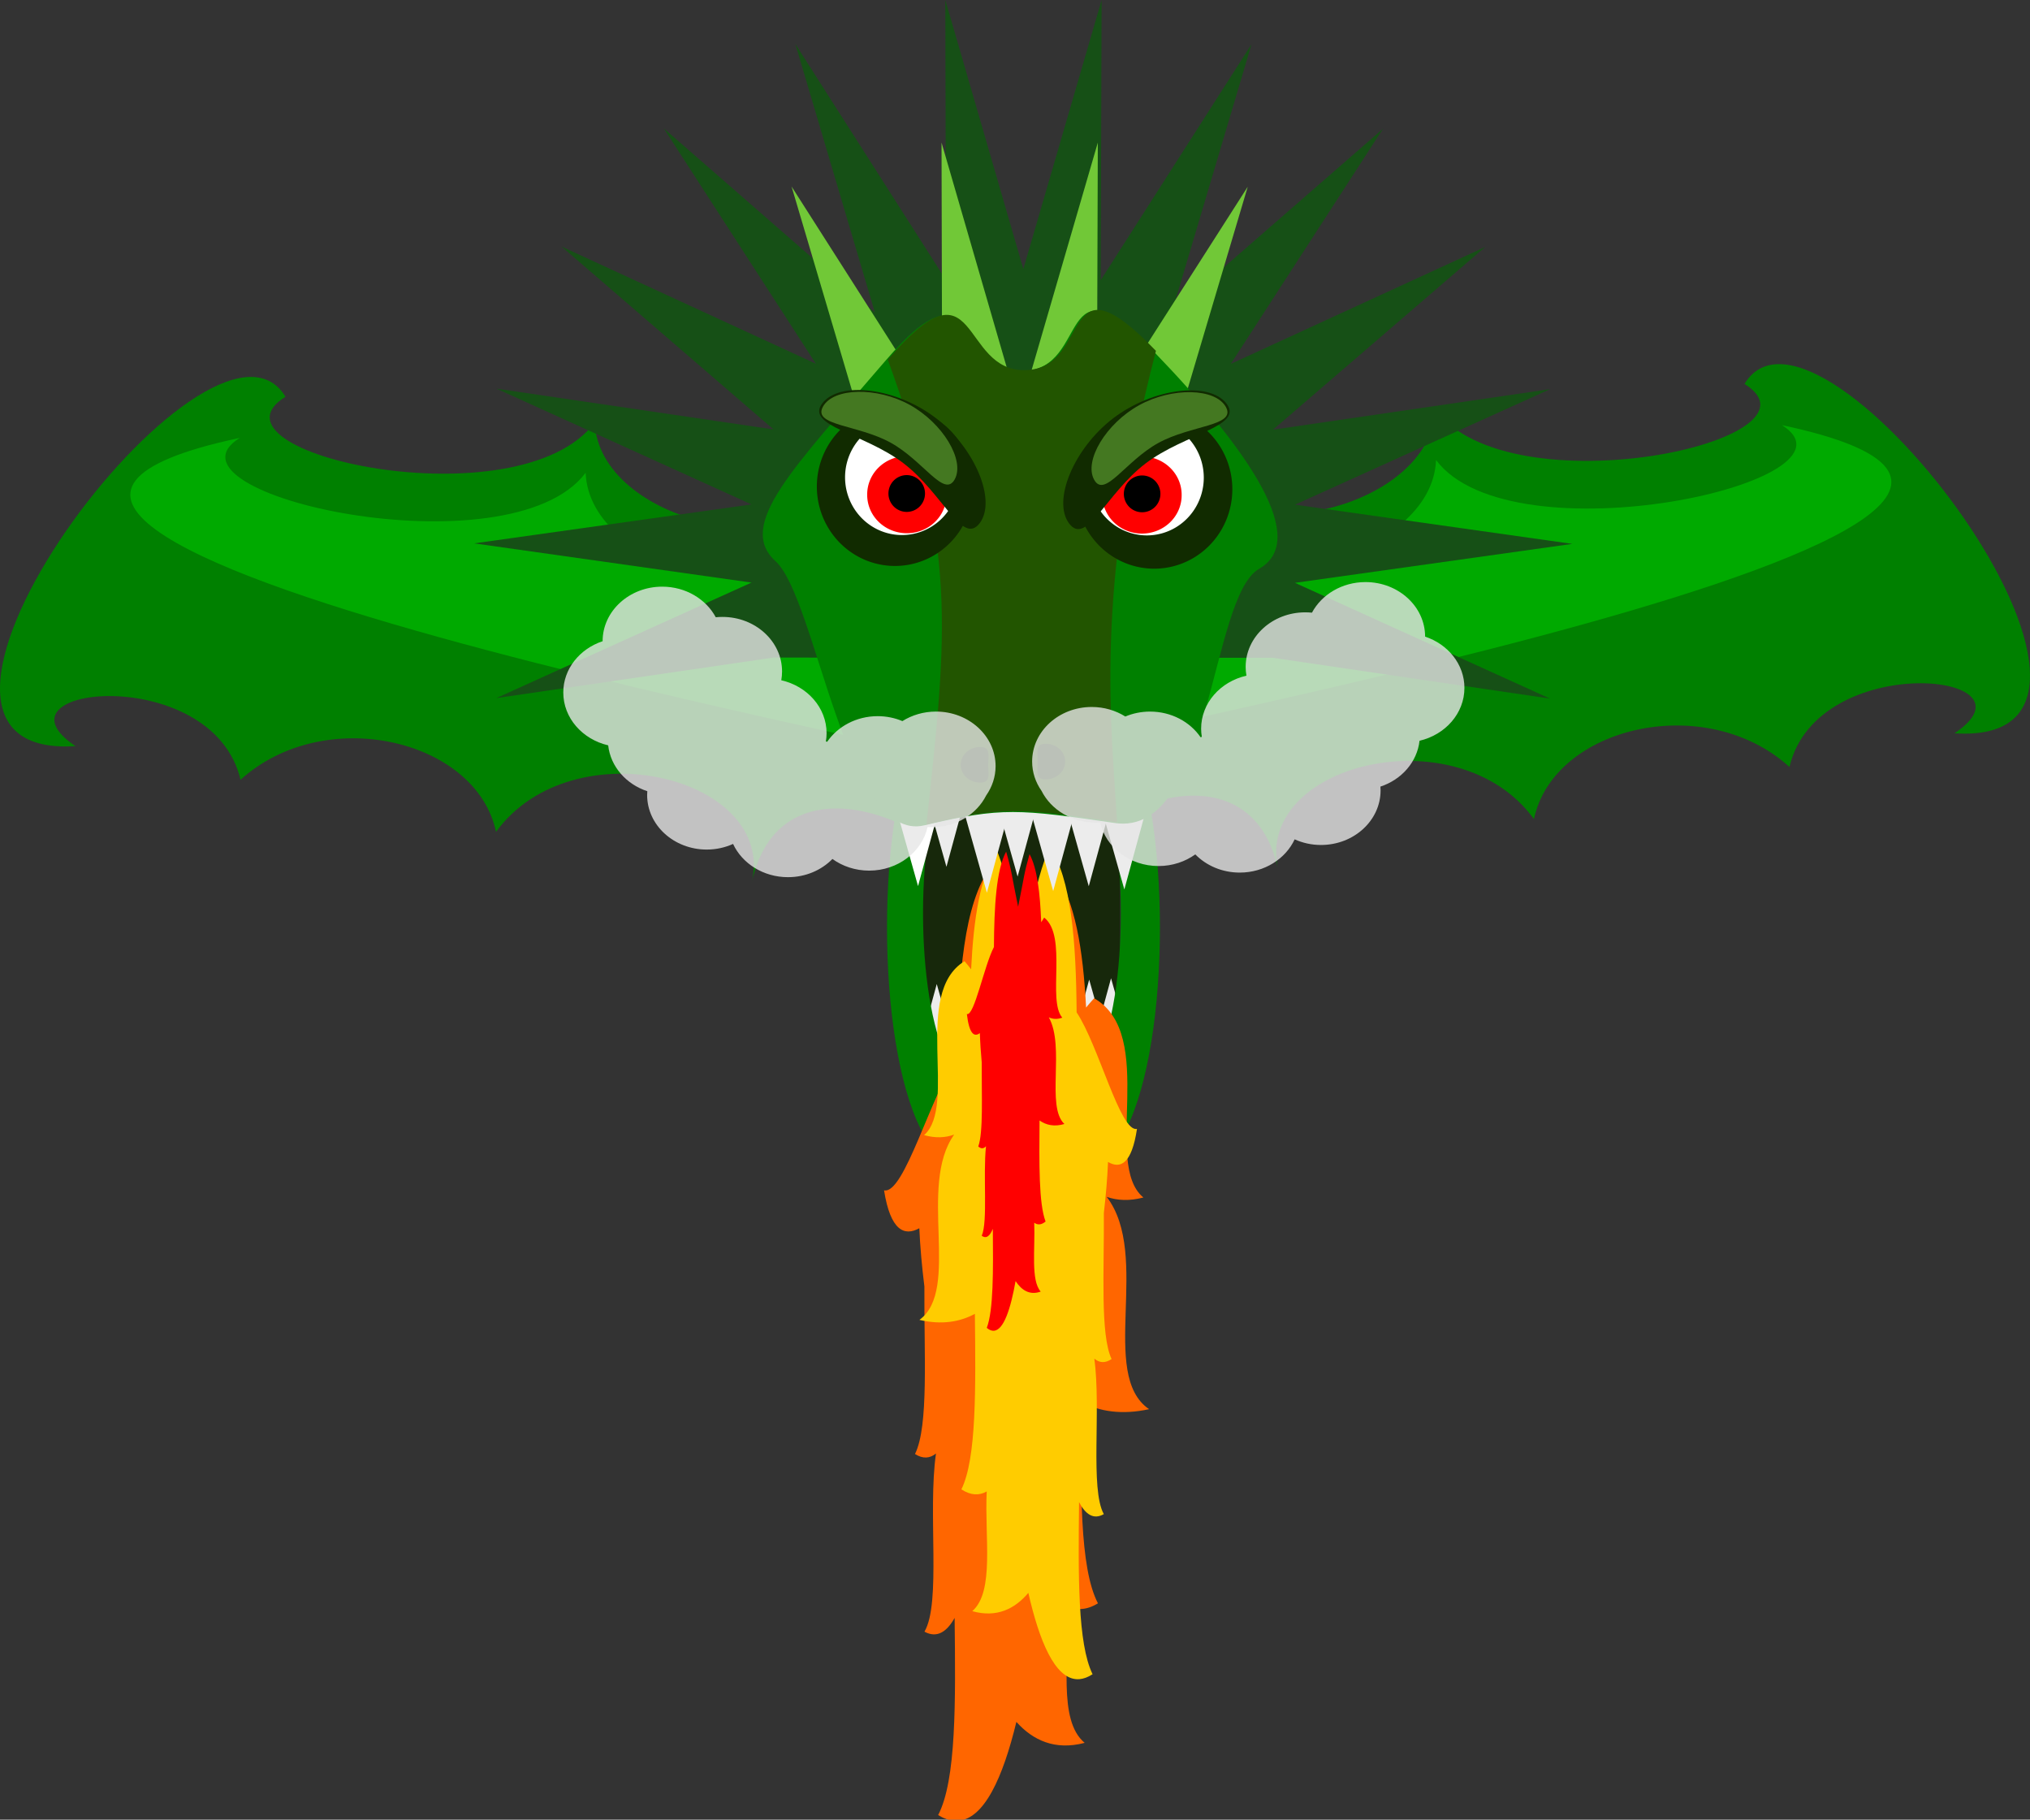 <?xml version="1.0" encoding="UTF-8" standalone="no"?>
<!-- Created with Inkscape (http://www.inkscape.org/) -->
<svg
   xmlns:dc="http://purl.org/dc/elements/1.1/"
   xmlns:cc="http://creativecommons.org/ns#"
   xmlns:rdf="http://www.w3.org/1999/02/22-rdf-syntax-ns#"
   xmlns:svg="http://www.w3.org/2000/svg"
   xmlns="http://www.w3.org/2000/svg"
   xmlns:sodipodi="http://sodipodi.sourceforge.net/DTD/sodipodi-0.dtd"
   xmlns:inkscape="http://www.inkscape.org/namespaces/inkscape"
   id="svg3072"
   sodipodi:version="0.32"
   inkscape:version="0.46dev+devel"
   width="677.09"
   height="606.834"
   sodipodi:docbase="/home/peterm/afbeeldingen/svg"
   sodipodi:docname="PeterM_Dragon.svg"
   inkscape:output_extension="org.inkscape.output.svg.inkscape"
   version="1.0"
   inkscape:export-filename="C:\joanna\Gfx\drawings_vector\admin\thumbs\PeterM_Dragon.png"
   inkscape:export-xdpi="29.641556"
   inkscape:export-ydpi="29.641556">
  <rect width="100%" height="100%" fill="#333333" stroke="none"/>
  <defs
     id="defs3075" />
  <sodipodi:namedview
     inkscape:window-height="732"
     inkscape:window-width="1280"
     inkscape:pageshadow="2"
     inkscape:pageopacity="0.0"
     guidetolerance="10.0"
     gridtolerance="10.0"
     objecttolerance="10.0"
     borderopacity="1.0"
     bordercolor="#666666"
     pagecolor="#ffffff"
     id="base"
     inkscape:zoom="0.4950767"
     inkscape:cx="372.04724"
     inkscape:cy="526.18109"
     inkscape:window-x="0"
     inkscape:window-y="29"
     inkscape:current-layer="svg3072"
     showgrid="false" />
  <g
     id="g1919"
     inkscape:export-filename="/home/peterm/afbeeldingen/svg/dragon.png"
     inkscape:export-xdpi="60.064171"
     inkscape:export-ydpi="60.064171"
     transform="translate(-28.138,-16.652)">
    <path
       inkscape:export-ydpi="43.801006"
       inkscape:export-xdpi="43.801006"
       inkscape:export-filename="/home/peterm/afbeeldingen/svg/drakonwall.png"
       sodipodi:nodetypes="ccccccccccccc"
       id="path2249"
       d="M 396.949,192.288 C 368.544,186.496 321.782,217.445 311.735,174.911 C 294.703,207.251 227.8,190.494 226.52,157.534 C 201.231,191.305 93.249,167.728 123.36,148.955 C 98.665,108.106 -23.847,270.495 53.32,265.469 C 23.11,245.295 99.115,237.437 108.37,276.695 C 136.394,251.267 187.064,263.157 193.584,294.071 C 219.231,258.817 287.642,275.881 278.798,311.448 C 288.495,263.598 352.533,292.228 364.012,328.825 C 366.757,317.447 369.502,306.069 372.246,294.691 C 374.991,283.313 377.736,271.934 380.481,260.556 C 383.225,249.178 385.97,237.8 388.715,226.422 C 391.459,215.044 394.204,203.666 396.949,192.288 z"
       style="fill:#008000;fill-opacity:1;stroke:none;stroke-width:4.629;stroke-linejoin:miter;stroke-miterlimit:4;stroke-dasharray:none;stroke-opacity:1" />
    <path
       inkscape:export-ydpi="43.801006"
       inkscape:export-xdpi="43.801006"
       inkscape:export-filename="/home/peterm/afbeeldingen/svg/drakonwall.png"
       sodipodi:nodetypes="ccccccc"
       id="path2251"
       d="M 393.897,209.07 C 365.493,203.277 318.731,234.227 308.683,191.693 C 291.651,224.033 224.749,207.276 223.469,174.316 C 198.18,208.087 77.993,181.459 108.104,162.686 C -49.502,196.078 352.827,268.208 377.429,277.338 C 380.174,265.96 382.919,254.582 385.663,243.204 C 388.408,231.826 391.153,220.448 393.897,209.07 z"
       style="fill:#00aa00;fill-opacity:1;stroke:none;stroke-width:4.629;stroke-linejoin:miter;stroke-miterlimit:4;stroke-dasharray:none;stroke-opacity:1" />
    <path
       inkscape:export-ydpi="43.801006"
       inkscape:export-xdpi="43.801006"
       inkscape:export-filename="/home/peterm/afbeeldingen/svg/drakonwall.png"
       sodipodi:nodetypes="ccccccccccccc"
       id="path2253"
       d="M 336.417,188.017 C 364.822,182.225 411.584,213.173 421.631,170.64 C 438.663,202.98 505.565,186.223 506.845,153.263 C 532.134,187.034 640.116,163.457 610.006,144.684 C 634.701,103.835 757.213,266.224 680.045,261.198 C 710.255,241.024 634.251,233.166 624.996,272.424 C 596.972,246.996 546.302,258.886 539.781,289.8 C 514.134,254.546 445.724,271.61 454.567,307.177 C 444.871,259.327 380.833,287.957 369.353,324.554 C 366.609,313.176 363.864,301.798 361.119,290.42 C 358.375,279.042 355.63,267.663 352.885,256.285 C 350.141,244.907 347.396,233.529 344.651,222.151 C 341.907,210.773 339.162,199.395 336.417,188.017 z"
       style="fill:#008000;fill-opacity:1;stroke:none;stroke-width:4.629;stroke-linejoin:miter;stroke-miterlimit:4;stroke-dasharray:none;stroke-opacity:1" />
    <path
       inkscape:export-ydpi="43.801006"
       inkscape:export-xdpi="43.801006"
       inkscape:export-filename="/home/peterm/afbeeldingen/svg/drakonwall.png"
       sodipodi:nodetypes="ccccccc"
       id="path2255"
       d="M 336.69,204.816 C 365.095,199.023 411.857,229.972 421.904,187.439 C 438.936,219.779 505.839,203.022 507.119,170.062 C 532.408,203.833 652.595,177.205 622.484,158.431 C 780.09,191.824 377.761,263.954 353.158,273.084 C 350.414,261.706 347.669,250.328 344.924,238.95 C 342.18,227.572 339.435,216.194 336.69,204.816 z"
       style="fill:#00aa00;fill-opacity:1;stroke:none;stroke-width:4.629;stroke-linejoin:miter;stroke-miterlimit:4;stroke-dasharray:none;stroke-opacity:1" />
    <rect
       inkscape:export-ydpi="43.801006"
       inkscape:export-xdpi="43.801006"
       inkscape:export-filename="/home/peterm/afbeeldingen/svg/drakonwall.png"
       y="283.649"
       x="330.017"
       height="83.147"
       width="71.705"
       id="rect2257"
       style="fill:#17280b;fill-opacity:1;stroke:none;stroke-width:4.629;stroke-linejoin:miter;stroke-miterlimit:4;stroke-dasharray:none;stroke-opacity:1" />
    <path
       inkscape:export-ydpi="43.801006"
       inkscape:export-xdpi="43.801006"
       inkscape:export-filename="/home/peterm/afbeeldingen/svg/drakonwall.png"
       sodipodi:nodetypes="cccc"
       id="path2259"
       d="M 347.011,340.676 L 354.571,367.504 L 339.642,367.734 L 347.011,340.676 z"
       style="fill:#ececec;fill-opacity:1;stroke:none;stroke-width:4.629;stroke-linejoin:miter;stroke-miterlimit:4;stroke-dasharray:none;stroke-opacity:1" />
    <path
       inkscape:export-ydpi="43.801006"
       inkscape:export-xdpi="43.801006"
       inkscape:export-filename="/home/peterm/afbeeldingen/svg/drakonwall.png"
       sodipodi:nodetypes="cccc"
       id="path2261"
       d="M 357.445,345.492 L 365.005,372.321 L 350.075,372.55 L 357.445,345.492 z"
       style="fill:#ececec;fill-opacity:1;stroke:none;stroke-width:4.629;stroke-linejoin:miter;stroke-miterlimit:4;stroke-dasharray:none;stroke-opacity:1" />
    <path
       inkscape:export-ydpi="43.801006"
       inkscape:export-xdpi="43.801006"
       inkscape:export-filename="/home/peterm/afbeeldingen/svg/drakonwall.png"
       sodipodi:nodetypes="cccc"
       id="path2263"
       d="M 367.693,340.098 L 375.253,366.927 L 360.324,367.156 L 367.693,340.098 z"
       style="fill:#ececec;fill-opacity:1;stroke:none;stroke-width:4.629;stroke-linejoin:miter;stroke-miterlimit:4;stroke-dasharray:none;stroke-opacity:1" />
    <path
       inkscape:export-ydpi="43.801006"
       inkscape:export-xdpi="43.801006"
       inkscape:export-filename="/home/peterm/afbeeldingen/svg/drakonwall.png"
       sodipodi:nodetypes="cccc"
       id="path2265"
       d="M 379.56,344.953 L 387.12,371.781 L 372.19,372.011 L 379.56,344.953 z"
       style="fill:#ececec;fill-opacity:1;stroke:none;stroke-width:4.629;stroke-linejoin:miter;stroke-miterlimit:4;stroke-dasharray:none;stroke-opacity:1" />
    <path
       inkscape:export-ydpi="43.801006"
       inkscape:export-xdpi="43.801006"
       inkscape:export-filename="/home/peterm/afbeeldingen/svg/drakonwall.png"
       sodipodi:nodetypes="cccc"
       id="path2267"
       d="M 398.716,342.888 L 406.276,369.716 L 391.347,369.946 L 398.716,342.888 z"
       style="fill:#ececec;fill-opacity:1;stroke:none;stroke-width:4.629;stroke-linejoin:miter;stroke-miterlimit:4;stroke-dasharray:none;stroke-opacity:1" />
    <path
       inkscape:export-ydpi="43.801006"
       inkscape:export-xdpi="43.801006"
       inkscape:export-filename="/home/peterm/afbeeldingen/svg/drakonwall.png"
       sodipodi:nodetypes="cccc"
       id="path2269"
       d="M 340.585,344.809 L 348.145,371.638 L 333.215,371.868 L 340.585,344.809 z"
       style="fill:#ececec;fill-opacity:1;stroke:none;stroke-width:4.629;stroke-linejoin:miter;stroke-miterlimit:4;stroke-dasharray:none;stroke-opacity:1" />
    <path
       inkscape:export-ydpi="43.801006"
       inkscape:export-xdpi="43.801006"
       inkscape:export-filename="/home/peterm/afbeeldingen/svg/drakonwall.png"
       sodipodi:nodetypes="cccc"
       id="path2271"
       d="M 391.426,343.335 L 398.987,370.163 L 384.057,370.393 L 391.426,343.335 z"
       style="fill:#ececec;fill-opacity:1;stroke:none;stroke-width:4.629;stroke-linejoin:miter;stroke-miterlimit:4;stroke-dasharray:none;stroke-opacity:1" />
    <path
       inkscape:export-ydpi="43.801006"
       inkscape:export-xdpi="43.801006"
       inkscape:export-filename="/home/peterm/afbeeldingen/svg/drakonwall.png"
       sodipodi:nodetypes="cccccccccccccccccccccccccccccc"
       id="path2273"
       d="M 286.11,235.942 L 193.678,249.456 L 278.779,210.931 L 186.283,197.856 L 278.791,184.867 L 193.726,146.262 L 286.146,159.863 L 215.402,98.856 L 300.247,137.943 L 249.556,59.476 L 319.952,120.884 L 293.421,31.315 L 343.665,110.068 L 343.443,16.652 L 369.465,106.371 L 395.57,16.676 L 395.262,110.092 L 445.579,31.386 L 418.965,120.93 L 489.418,59.588 L 438.654,138.008 L 523.535,99 L 452.735,159.94 L 545.167,146.427 L 460.066,184.952 L 552.562,198.027 L 460.054,211.016 L 545.119,249.62 L 452.7,236.02 L 286.11,235.942 z"
       style="fill:#165016;fill-opacity:1;stroke:none;stroke-width:4.629;stroke-linejoin:miter;stroke-miterlimit:4;stroke-dasharray:none;stroke-opacity:1" />
    <path
       inkscape:export-ydpi="43.801006"
       inkscape:export-xdpi="43.801006"
       inkscape:export-filename="/home/peterm/afbeeldingen/svg/drakonwall.png"
       sodipodi:nodetypes="cccccccccc"
       id="path2275"
       d="M 318.687,168.416 L 292.157,78.847 L 342.401,157.6 L 342.179,64.184 L 368.2,153.903 L 394.306,64.208 L 393.997,157.624 L 444.314,78.918 L 417.7,168.462 L 318.687,168.416 z"
       style="fill:#71c837;fill-opacity:1;stroke:none;stroke-width:4.629;stroke-linejoin:miter;stroke-miterlimit:4;stroke-dasharray:none;stroke-opacity:1" />
    <path
       id="path2277"
       d="M 369.493,247.203 C 354.323,247.203 339.16,250.968 335.335,258.516 C 320.209,288.359 320.209,363.515 335.335,393.359 C 342.986,408.455 396.027,408.455 403.678,393.359 C 418.805,363.515 418.805,288.359 403.678,258.516 C 399.853,250.968 384.663,247.203 369.493,247.203 z M 368.999,263.578 C 379.996,263.578 390.993,266.342 393.766,271.859 C 404.732,293.677 404.732,348.604 393.766,370.422 C 388.219,381.457 349.778,381.457 344.231,370.422 C 333.266,348.604 333.266,293.677 344.231,271.859 C 347.005,266.342 358.001,263.578 368.999,263.578 z"
       style="fill:#008000;fill-opacity:1;stroke:none;stroke-width:4.629;stroke-linejoin:miter;stroke-miterlimit:4;stroke-dasharray:none;stroke-opacity:1" />
    <g
       style="stroke:none;stroke-width:6.013;stroke-miterlimit:4;stroke-dasharray:none"
       transform="matrix(0.77,0,0,0.77,575.051,-862.464)"
       id="g2279">
      <path
         style="fill:#ff6600;fill-opacity:1;stroke:none;stroke-width:6.013;stroke-linejoin:miter;stroke-miterlimit:4;stroke-dasharray:none;stroke-opacity:1"
         d="M -295.818,1930.296 C -296.2,1930.305 -296.592,1930.292 -296.982,1930.262 C -299.167,1930.091 -301.471,1929.301 -303.904,1927.813 C -295.985,1912.651 -296.335,1878.709 -296.762,1842.416 C -300.096,1848.395 -304.354,1851.356 -309.829,1848.383 C -302.498,1835.916 -308.476,1796.605 -304.835,1771.229 C -307.47,1773.343 -310.477,1773.641 -313.929,1771.436 C -307.887,1759.346 -310.059,1727.79 -309.854,1698.903 C -310.906,1690.403 -311.694,1681.949 -312.054,1673.657 C -318.558,1677.245 -324.558,1674.688 -327.332,1657.239 C -318.559,1659.204 -307.076,1615.677 -295.482,1599.434 C -295.216,1564.965 -292.774,1532.834 -281.096,1517.176 C -273.997,1535.421 -275.218,1535.644 -267.021,1564.703 C -259.465,1537.704 -260.492,1537.149 -253.567,1519.349 C -244.609,1531.359 -241.093,1553.071 -239.815,1578.085 C -238.903,1576.949 -237.807,1575.676 -236.335,1574.05 C -208.662,1589.996 -232.843,1645.65 -214.989,1660.344 C -221.039,1661.934 -226.294,1661.664 -230.875,1660.068 C -211.503,1685.548 -234.483,1737 -212.531,1752.018 C -224.249,1754.578 -233.865,1753.054 -241.794,1749.017 C -242.229,1785.942 -242.72,1820.708 -234.679,1836.104 C -239.647,1839.142 -244.078,1839.247 -248.043,1837.139 C -246.863,1860.095 -252.262,1886.759 -240.423,1896.531 C -253.329,1899.932 -262.878,1895.397 -270.009,1887.46 C -275.767,1911.225 -283.961,1930.03 -295.818,1930.296 z"
         id="path2281"
         inkscape:export-filename="/home/peterm/afbeeldingen/svg/drakonwall.png"
         inkscape:export-xdpi="43.801006"
         inkscape:export-ydpi="43.801006" />
      <path
         style="fill:#ffcc00;fill-opacity:1;stroke:none;stroke-width:6.013;stroke-linejoin:miter;stroke-miterlimit:4;stroke-dasharray:none;stroke-opacity:1"
         d="M -243.639,1868.977 C -243.325,1868.985 -243.004,1868.973 -242.684,1868.947 C -240.89,1868.798 -238.999,1868.108 -237.002,1866.809 C -243.502,1853.574 -243.215,1823.945 -242.864,1792.264 C -240.128,1797.483 -236.632,1800.067 -232.138,1797.472 C -238.156,1786.59 -233.249,1752.274 -236.237,1730.122 C -234.074,1731.968 -231.605,1732.228 -228.771,1730.303 C -233.732,1719.749 -231.949,1692.203 -232.117,1666.987 C -231.253,1659.567 -230.606,1652.188 -230.311,1644.949 C -224.972,1648.081 -220.047,1645.849 -217.769,1630.618 C -224.971,1632.333 -234.398,1594.336 -243.916,1580.158 C -244.134,1550.069 -246.138,1522.021 -255.725,1508.352 C -261.552,1524.279 -260.55,1524.474 -267.279,1549.84 C -273.482,1526.272 -272.639,1525.787 -278.324,1510.249 C -285.678,1520.733 -288.564,1539.686 -289.613,1561.522 C -290.362,1560.53 -291.261,1559.419 -292.47,1557.999 C -315.187,1571.919 -295.336,1620.501 -309.993,1633.327 C -305.026,1634.715 -300.713,1634.48 -296.952,1633.086 C -312.855,1655.329 -293.99,1700.243 -312.011,1713.352 C -302.391,1715.587 -294.497,1714.257 -287.988,1710.733 C -287.632,1742.966 -287.228,1773.314 -293.829,1786.754 C -289.751,1789.406 -286.114,1789.498 -282.859,1787.657 C -283.827,1807.696 -279.395,1830.972 -289.114,1839.502 C -278.52,1842.471 -270.68,1838.512 -264.826,1831.584 C -260.1,1852.329 -253.373,1868.744 -243.639,1868.977 z"
         id="path2283"
         inkscape:export-filename="/home/peterm/afbeeldingen/svg/drakonwall.png"
         inkscape:export-xdpi="43.801006"
         inkscape:export-ydpi="43.801006" />
      <path
         style="fill:#ff0000;fill-opacity:1;stroke:none;stroke-width:6.013;stroke-linejoin:miter;stroke-miterlimit:4;stroke-dasharray:none;stroke-opacity:1"
         d="M -279.857,1718.053 C -279.997,1718.057 -280.142,1718.051 -280.285,1718.036 C -281.089,1717.95 -281.937,1717.553 -282.832,1716.806 C -279.918,1709.19 -280.047,1692.14 -280.204,1673.91 C -281.431,1676.913 -282.997,1678.401 -285.012,1676.907 C -282.315,1670.645 -284.514,1650.899 -283.174,1638.152 C -284.144,1639.215 -285.25,1639.364 -286.52,1638.256 C -284.297,1632.183 -285.096,1616.333 -285.021,1601.823 C -285.408,1597.553 -285.698,1593.307 -285.83,1589.141 C -288.224,1590.944 -290.431,1589.659 -291.452,1580.895 C -288.224,1581.882 -283.999,1560.017 -279.733,1551.859 C -279.635,1534.545 -278.737,1518.405 -274.44,1510.54 C -271.828,1519.704 -272.277,1519.816 -269.261,1534.413 C -266.481,1520.851 -266.859,1520.572 -264.311,1511.631 C -261.015,1517.664 -259.722,1528.57 -259.251,1541.135 C -258.916,1540.564 -258.513,1539.925 -257.971,1539.108 C -247.789,1547.118 -256.686,1575.073 -250.117,1582.454 C -252.343,1583.253 -254.277,1583.117 -255.962,1582.315 C -248.834,1595.114 -257.29,1620.959 -249.213,1628.503 C -253.524,1629.788 -257.062,1629.023 -259.98,1626.995 C -260.14,1645.543 -260.32,1663.006 -257.362,1670.74 C -259.19,1672.266 -260.82,1672.318 -262.279,1671.26 C -261.845,1682.791 -263.831,1696.184 -259.475,1701.092 C -264.224,1702.801 -267.737,1700.523 -270.361,1696.536 C -272.479,1708.474 -275.494,1717.919 -279.857,1718.053 z"
         id="path2285"
         inkscape:export-filename="/home/peterm/afbeeldingen/svg/drakonwall.png"
         inkscape:export-xdpi="43.801006"
         inkscape:export-ydpi="43.801006" />
    </g>
    <path
       inkscape:export-ydpi="43.801006"
       inkscape:export-xdpi="43.801006"
       inkscape:export-filename="/home/peterm/afbeeldingen/svg/drakonwall.png"
       sodipodi:nodetypes="cccc"
       id="path2287"
       d="M 343.82,305.726 L 336.259,278.898 L 351.189,278.668 L 343.82,305.726 z"
       style="fill:#ececec;fill-opacity:1;stroke:none;stroke-width:4.629;stroke-linejoin:miter;stroke-miterlimit:4;stroke-dasharray:none;stroke-opacity:1" />
    <path
       inkscape:export-ydpi="43.801006"
       inkscape:export-xdpi="43.801006"
       inkscape:export-filename="/home/peterm/afbeeldingen/svg/drakonwall.png"
       sodipodi:nodetypes="cccc"
       id="path2289"
       d="M 357.304,314.357 L 349.744,287.528 L 364.674,287.299 L 357.304,314.357 z"
       style="fill:#ececec;fill-opacity:1;stroke:none;stroke-width:4.629;stroke-linejoin:miter;stroke-miterlimit:4;stroke-dasharray:none;stroke-opacity:1" />
    <path
       inkscape:export-ydpi="43.801006"
       inkscape:export-xdpi="43.801006"
       inkscape:export-filename="/home/peterm/afbeeldingen/svg/drakonwall.png"
       sodipodi:nodetypes="cccc"
       id="path2291"
       d="M 367.553,308.963 L 359.993,282.134 L 374.922,281.905 L 367.553,308.963 z"
       style="fill:#ececec;fill-opacity:1;stroke:none;stroke-width:4.629;stroke-linejoin:miter;stroke-miterlimit:4;stroke-dasharray:none;stroke-opacity:1" />
    <path
       inkscape:export-ydpi="43.801006"
       inkscape:export-xdpi="43.801006"
       inkscape:export-filename="/home/peterm/afbeeldingen/svg/drakonwall.png"
       sodipodi:nodetypes="cccc"
       id="path2293"
       d="M 379.42,313.817 L 371.859,286.989 L 386.789,286.759 L 379.42,313.817 z"
       style="fill:#ececec;fill-opacity:1;stroke:none;stroke-width:4.629;stroke-linejoin:miter;stroke-miterlimit:4;stroke-dasharray:none;stroke-opacity:1" />
    <path
       inkscape:export-ydpi="43.801006"
       inkscape:export-xdpi="43.801006"
       inkscape:export-filename="/home/peterm/afbeeldingen/svg/drakonwall.png"
       sodipodi:nodetypes="cccc"
       id="path2295"
       d="M 403.153,313.278 L 395.593,286.449 L 410.522,286.22 L 403.153,313.278 z"
       style="fill:#ececec;fill-opacity:1;stroke:none;stroke-width:4.629;stroke-linejoin:miter;stroke-miterlimit:4;stroke-dasharray:none;stroke-opacity:1" />
    <path
       inkscape:export-ydpi="43.801006"
       inkscape:export-xdpi="43.801006"
       inkscape:export-filename="/home/peterm/afbeeldingen/svg/drakonwall.png"
       sodipodi:nodetypes="cccc"
       id="path2297"
       d="M 334.342,312.148 L 326.782,285.32 L 341.711,285.09 L 334.342,312.148 z"
       style="fill:#ffffff;fill-opacity:1;stroke:none;stroke-width:4.629;stroke-linejoin:miter;stroke-miterlimit:4;stroke-dasharray:none;stroke-opacity:1" />
    <path
       inkscape:export-ydpi="43.801006"
       inkscape:export-xdpi="43.801006"
       inkscape:export-filename="/home/peterm/afbeeldingen/svg/drakonwall.png"
       sodipodi:nodetypes="cccc"
       id="path2299"
       d="M 391.286,312.199 L 383.726,285.371 L 398.656,285.141 L 391.286,312.199 z"
       style="fill:#ececec;fill-opacity:1;stroke:none;stroke-width:4.629;stroke-linejoin:miter;stroke-miterlimit:4;stroke-dasharray:none;stroke-opacity:1" />
    <path
       inkscape:export-ydpi="43.801006"
       inkscape:export-xdpi="43.801006"
       inkscape:export-filename="/home/peterm/afbeeldingen/svg/drakonwall.png"
       sodipodi:nodetypes="czzzzzzz"
       id="path2301"
       d="M 448.093,206.349 C 431.631,215.711 432.264,295.812 400.019,291.122 C 368.301,286.509 362.216,285.701 336.472,291.885 C 310.218,298.192 300.431,216.151 286.822,203.822 C 273.506,191.759 292.886,172.671 323.569,136.848 C 354.251,101.026 347.277,141.092 369.637,140.362 C 391.996,139.632 380.447,100.17 413.007,133.928 C 445.566,167.685 464.792,196.852 448.093,206.349 z"
       style="fill:#008000;fill-opacity:1;stroke:none;stroke-width:4.629;stroke-linejoin:miter;stroke-miterlimit:4;stroke-dasharray:none;stroke-opacity:1" />
    <path
       inkscape:export-ydpi="43.801006"
       inkscape:export-xdpi="43.801006"
       inkscape:export-filename="/home/peterm/afbeeldingen/svg/drakonwall.png"
       sodipodi:nodetypes="cccccc"
       id="path2303"
       d="M 400.702,290.846 C 368.985,286.233 362.9,285.425 337.156,291.609 C 344.259,226.14 347.211,199.735 324.253,136.572 C 354.935,100.75 347.961,140.816 370.32,140.086 C 392.68,139.356 381.131,99.894 413.69,133.652 C 392.754,214.486 398.962,258.67 400.702,290.846 z"
       style="fill:#225500;fill-opacity:1;stroke:none;stroke-width:4.629;stroke-linejoin:miter;stroke-miterlimit:4;stroke-dasharray:none;stroke-opacity:1" />
    <path
       inkscape:export-ydpi="43.801006"
       inkscape:export-xdpi="43.801006"
       inkscape:export-filename="/home/peterm/afbeeldingen/svg/drakonwall.png"
       transform="matrix(0.626,0,0,0.652,267.093,-184.842)"
       d="M 136.748,557.891 A 41.619,40.628 0 1 1 53.51,557.891 A 41.619,40.628 0 1 1 136.748,557.891 z"
       sodipodi:ry="40.627918"
       sodipodi:rx="41.618843"
       sodipodi:cy="557.89069"
       sodipodi:cx="95.128784"
       id="path2305"
       style="fill:#112b00;fill-opacity:1;stroke:none;stroke-width:7.24;stroke-miterlimit:4;stroke-dasharray:none"
       sodipodi:type="arc" />
    <path
       inkscape:export-ydpi="43.801006"
       inkscape:export-xdpi="43.801006"
       inkscape:export-filename="/home/peterm/afbeeldingen/svg/drakonwall.png"
       transform="matrix(0.456,0,0,0.474,285.602,-88.615)"
       d="M 136.748,557.891 A 41.619,40.628 0 1 1 53.51,557.891 A 41.619,40.628 0 1 1 136.748,557.891 z"
       sodipodi:ry="40.627918"
       sodipodi:rx="41.618843"
       sodipodi:cy="557.89069"
       sodipodi:cx="95.128784"
       id="path2307"
       style="fill:#ffffff;fill-opacity:1;stroke:none;stroke-width:9.958;stroke-miterlimit:4;stroke-dasharray:none"
       sodipodi:type="arc" />
    <path
       inkscape:export-ydpi="43.801006"
       inkscape:export-xdpi="43.801006"
       inkscape:export-filename="/home/peterm/afbeeldingen/svg/drakonwall.png"
       transform="matrix(0.77,0,0,0.77,270.977,-201.064)"
       d="M 94.622,496.983 A 17.177,16.574 0 1 1 60.269,496.983 A 17.177,16.574 0 1 1 94.622,496.983 z"
       sodipodi:ry="16.573988"
       sodipodi:rx="17.17668"
       sodipodi:cy="496.98291"
       sodipodi:cx="77.445724"
       id="path2309"
       style="fill:#ff0000;fill-opacity:1;stroke:none;stroke-width:6.013;stroke-miterlimit:4;stroke-dasharray:none"
       sodipodi:type="arc" />
    <path
       inkscape:export-ydpi="43.801006"
       inkscape:export-xdpi="43.801006"
       inkscape:export-filename="/home/peterm/afbeeldingen/svg/drakonwall.png"
       transform="matrix(0.362,0,0,0.387,297.925,-80.309)"
       d="M 107.02,675.811 A 16.846,15.855 0 1 1 73.328,675.811 A 16.846,15.855 0 1 1 107.02,675.811 z"
       sodipodi:ry="15.854797"
       sodipodi:rx="16.845722"
       sodipodi:cy="675.81073"
       sodipodi:cx="90.174164"
       id="path2311"
       style="fill:#000000;fill-opacity:1;stroke:none;stroke-width:12.374;stroke-miterlimit:4;stroke-dasharray:none"
       sodipodi:type="arc" />
    <path
       inkscape:export-ydpi="43.801006"
       inkscape:export-xdpi="43.801006"
       inkscape:export-filename="/home/peterm/afbeeldingen/svg/drakonwall.png"
       sodipodi:nodetypes="cssss"
       id="path2313"
       d="M 354.888,191.141 C 360.659,183.565 353.308,165.994 340.186,155.998 C 327.065,146.003 308.172,143.583 302.401,151.159 C 296.63,158.735 316.308,161.101 329.43,171.097 C 342.552,181.093 349.117,198.717 354.888,191.141 z"
       style="fill:#112b00;fill-opacity:1;stroke:none;stroke-width:4.629;stroke-miterlimit:4;stroke-dasharray:none" />
    <path
       inkscape:export-ydpi="43.801006"
       inkscape:export-xdpi="43.801006"
       inkscape:export-filename="/home/peterm/afbeeldingen/svg/drakonwall.png"
       sodipodi:nodetypes="cssss"
       id="path2315"
       d="M 346.579,176.5 C 350.063,170.135 342.556,157.717 331.565,151.665 C 320.574,145.612 306.1,145.925 302.616,152.29 C 299.132,158.655 314.191,158.214 325.182,164.266 C 336.173,170.319 343.096,182.865 346.579,176.5 z"
       style="fill:#447821;fill-opacity:1;stroke:none;stroke-width:4.629;stroke-miterlimit:4;stroke-dasharray:none" />
    <path
       inkscape:export-ydpi="43.801006"
       inkscape:export-xdpi="43.801006"
       inkscape:export-filename="/home/peterm/afbeeldingen/svg/drakonwall.png"
       transform="matrix(0.626,0,0,0.652,353.569,-183.935)"
       d="M 136.748,557.891 A 41.619,40.628 0 1 1 53.51,557.891 A 41.619,40.628 0 1 1 136.748,557.891 z"
       sodipodi:ry="40.627918"
       sodipodi:rx="41.618843"
       sodipodi:cy="557.89069"
       sodipodi:cx="95.128784"
       id="path2317"
       style="fill:#112b00;fill-opacity:1;stroke:none;stroke-width:7.24;stroke-miterlimit:4;stroke-dasharray:none"
       sodipodi:type="arc" />
    <path
       inkscape:export-ydpi="43.801006"
       inkscape:export-xdpi="43.801006"
       inkscape:export-filename="/home/peterm/afbeeldingen/svg/drakonwall.png"
       transform="matrix(-0.456,0,0,0.474,454.051,-88.497)"
       d="M 136.748,557.891 A 41.619,40.628 0 1 1 53.51,557.891 A 41.619,40.628 0 1 1 136.748,557.891 z"
       sodipodi:ry="40.627918"
       sodipodi:rx="41.618843"
       sodipodi:cy="557.89069"
       sodipodi:cx="95.128784"
       id="path2319"
       style="fill:#ffffff;fill-opacity:1;stroke:none;stroke-width:9.958;stroke-miterlimit:4;stroke-dasharray:none"
       sodipodi:type="arc" />
    <path
       inkscape:export-ydpi="43.801006"
       inkscape:export-xdpi="43.801006"
       inkscape:export-filename="/home/peterm/afbeeldingen/svg/drakonwall.png"
       transform="matrix(-0.77,0,0,0.77,468.675,-200.946)"
       d="M 94.622,496.983 A 17.177,16.574 0 1 1 60.269,496.983 A 17.177,16.574 0 1 1 94.622,496.983 z"
       sodipodi:ry="16.573988"
       sodipodi:rx="17.17668"
       sodipodi:cy="496.98291"
       sodipodi:cx="77.445724"
       id="path2321"
       style="fill:#ff0000;fill-opacity:1;stroke:none;stroke-width:6.013;stroke-miterlimit:4;stroke-dasharray:none"
       sodipodi:type="arc" />
    <path
       inkscape:export-ydpi="43.801006"
       inkscape:export-xdpi="43.801006"
       inkscape:export-filename="/home/peterm/afbeeldingen/svg/drakonwall.png"
       transform="matrix(-0.362,0,0,0.387,441.728,-80.191)"
       d="M 107.02,675.811 A 16.846,15.855 0 1 1 73.328,675.811 A 16.846,15.855 0 1 1 107.02,675.811 z"
       sodipodi:ry="15.854797"
       sodipodi:rx="16.845722"
       sodipodi:cy="675.81073"
       sodipodi:cx="90.174164"
       id="path2323"
       style="fill:#000000;fill-opacity:1;stroke:none;stroke-width:12.374;stroke-miterlimit:4;stroke-dasharray:none"
       sodipodi:type="arc" />
    <path
       inkscape:export-ydpi="43.801006"
       inkscape:export-xdpi="43.801006"
       inkscape:export-filename="/home/peterm/afbeeldingen/svg/drakonwall.png"
       sodipodi:nodetypes="cssss"
       id="path2325"
       d="M 384.765,191.259 C 378.994,183.684 386.345,166.112 399.466,156.116 C 412.588,146.121 431.481,143.701 437.252,151.277 C 443.023,158.853 423.345,161.22 410.223,171.215 C 397.101,181.211 390.536,198.835 384.765,191.259 z"
       style="fill:#112b00;fill-opacity:1;stroke:none;stroke-width:4.629;stroke-miterlimit:4;stroke-dasharray:none" />
    <path
       inkscape:export-ydpi="43.801006"
       inkscape:export-xdpi="43.801006"
       inkscape:export-filename="/home/peterm/afbeeldingen/svg/drakonwall.png"
       sodipodi:nodetypes="cssss"
       id="path2327"
       d="M 393.073,176.618 C 389.59,170.253 397.097,157.835 408.088,151.783 C 419.079,145.73 433.553,146.043 437.037,152.408 C 440.521,158.773 425.462,158.332 414.471,164.384 C 403.48,170.437 396.557,182.983 393.073,176.618 z"
       style="fill:#447821;fill-opacity:1;stroke:none;stroke-width:4.629;stroke-miterlimit:4;stroke-dasharray:none" />
    <path
       inkscape:export-ydpi="43.801006"
       inkscape:export-xdpi="43.801006"
       inkscape:export-filename="/home/peterm/afbeeldingen/svg/drakonwall.png"
       sodipodi:nodetypes="csssc"
       id="path2329"
       d="M 374.247,270.622 C 374.247,273.897 373.371,276.555 376.944,276.555 C 380.517,276.555 383.417,273.897 383.417,270.622 C 383.417,267.346 380.517,264.688 376.944,264.688 C 373.371,264.688 374.247,267.346 374.247,270.622 z"
       style="fill:#112b00;fill-opacity:1;stroke:none;stroke-width:4.629;stroke-linejoin:miter;stroke-miterlimit:4;stroke-dasharray:none;stroke-opacity:1" />
    <path
       inkscape:export-ydpi="43.801006"
       inkscape:export-xdpi="43.801006"
       inkscape:export-filename="/home/peterm/afbeeldingen/svg/drakonwall.png"
       sodipodi:nodetypes="csssc"
       id="path2331"
       d="M 357.748,271.7 C 357.748,274.976 358.624,277.634 355.051,277.634 C 351.478,277.634 348.579,274.976 348.579,271.7 C 348.579,268.425 351.478,265.767 355.051,265.767 C 358.624,265.767 357.748,268.425 357.748,271.7 z"
       style="fill:#112b00;fill-opacity:1;stroke:none;stroke-width:4.629;stroke-linejoin:miter;stroke-miterlimit:4;stroke-dasharray:none;stroke-opacity:1" />
    <path
       id="path2333"
       d="M 483.588,210.765 C 475.748,210.765 468.967,214.929 465.731,220.967 C 464.997,220.892 464.256,220.857 463.499,220.857 C 452.526,220.857 443.617,229.008 443.617,239.05 C 443.617,240.049 443.709,241.025 443.879,241.981 C 435.207,243.938 428.764,251.111 428.764,259.648 C 428.764,260.58 428.85,261.491 428.998,262.386 C 428.856,262.424 428.711,262.455 428.571,262.496 C 425.053,257.367 418.82,253.953 411.72,253.953 C 408.777,253.953 405.993,254.546 403.48,255.598 C 400.29,253.598 396.436,252.418 392.278,252.418 C 381.305,252.418 372.396,260.569 372.396,270.611 C 372.396,274.218 373.556,277.57 375.537,280.399 C 378.685,286.648 385.579,290.988 393.587,290.988 C 394.094,290.988 394.591,290.968 395.089,290.933 C 396.944,299.221 404.956,305.463 414.558,305.463 C 419.184,305.463 423.442,304.006 426.821,301.578 C 430.462,305.305 435.758,307.647 441.647,307.647 C 449.865,307.647 456.931,303.074 459.958,296.56 C 462.608,297.757 465.582,298.44 468.735,298.44 C 479.709,298.44 488.618,290.289 488.618,280.247 C 488.618,279.819 488.594,279.396 488.563,278.975 C 495.628,276.654 500.829,270.76 501.611,263.685 C 510.211,261.682 516.588,254.55 516.588,246.059 C 516.588,238.191 511.117,231.493 503.471,228.958 C 503.471,228.953 503.471,228.949 503.471,228.944 C 503.463,218.908 494.557,210.765 483.588,210.765 z"
       style="opacity:0.8;fill:#e6e6e6;fill-opacity:1;stroke:none;stroke-width:4.629;stroke-linejoin:miter;stroke-miterlimit:4;stroke-dasharray:none;stroke-opacity:1" />
    <path
       id="path2335"
       d="M 249.016,212.294 C 256.856,212.294 263.638,216.459 266.873,222.497 C 267.607,222.422 268.349,222.386 269.105,222.386 C 280.079,222.386 288.988,230.537 288.988,240.579 C 288.988,241.579 288.896,242.555 288.726,243.51 C 297.398,245.468 303.841,252.641 303.841,261.178 C 303.841,262.11 303.755,263.021 303.607,263.915 C 303.748,263.954 303.894,263.985 304.034,264.026 C 307.551,258.896 313.784,255.482 320.885,255.482 C 323.827,255.482 326.611,256.076 329.125,257.127 C 332.315,255.128 336.169,253.948 340.327,253.948 C 351.3,253.948 360.209,262.099 360.209,272.141 C 360.209,275.748 359.048,279.1 357.067,281.929 C 353.919,288.178 347.026,292.518 339.018,292.518 C 338.51,292.518 338.013,292.497 337.516,292.463 C 335.661,300.75 327.648,306.992 318.047,306.992 C 313.421,306.992 309.163,305.536 305.784,303.108 C 302.143,306.835 296.847,309.177 290.958,309.177 C 282.74,309.177 275.674,304.603 272.646,298.089 C 269.997,299.287 267.023,299.969 263.869,299.969 C 252.896,299.969 243.987,291.819 243.987,281.776 C 243.987,281.348 244.01,280.925 244.042,280.505 C 236.976,278.184 231.776,272.29 230.994,265.215 C 222.393,263.212 216.017,256.08 216.017,247.588 C 216.017,239.72 221.488,233.023 229.134,230.488 C 229.134,230.483 229.134,230.478 229.134,230.474 C 229.142,220.438 238.048,212.294 249.016,212.294 z"
       style="opacity:0.8;fill:#e6e6e6;fill-opacity:1;stroke:none;stroke-width:4.629;stroke-linejoin:miter;stroke-miterlimit:4;stroke-dasharray:none;stroke-opacity:1" />
  </g>
</svg>
